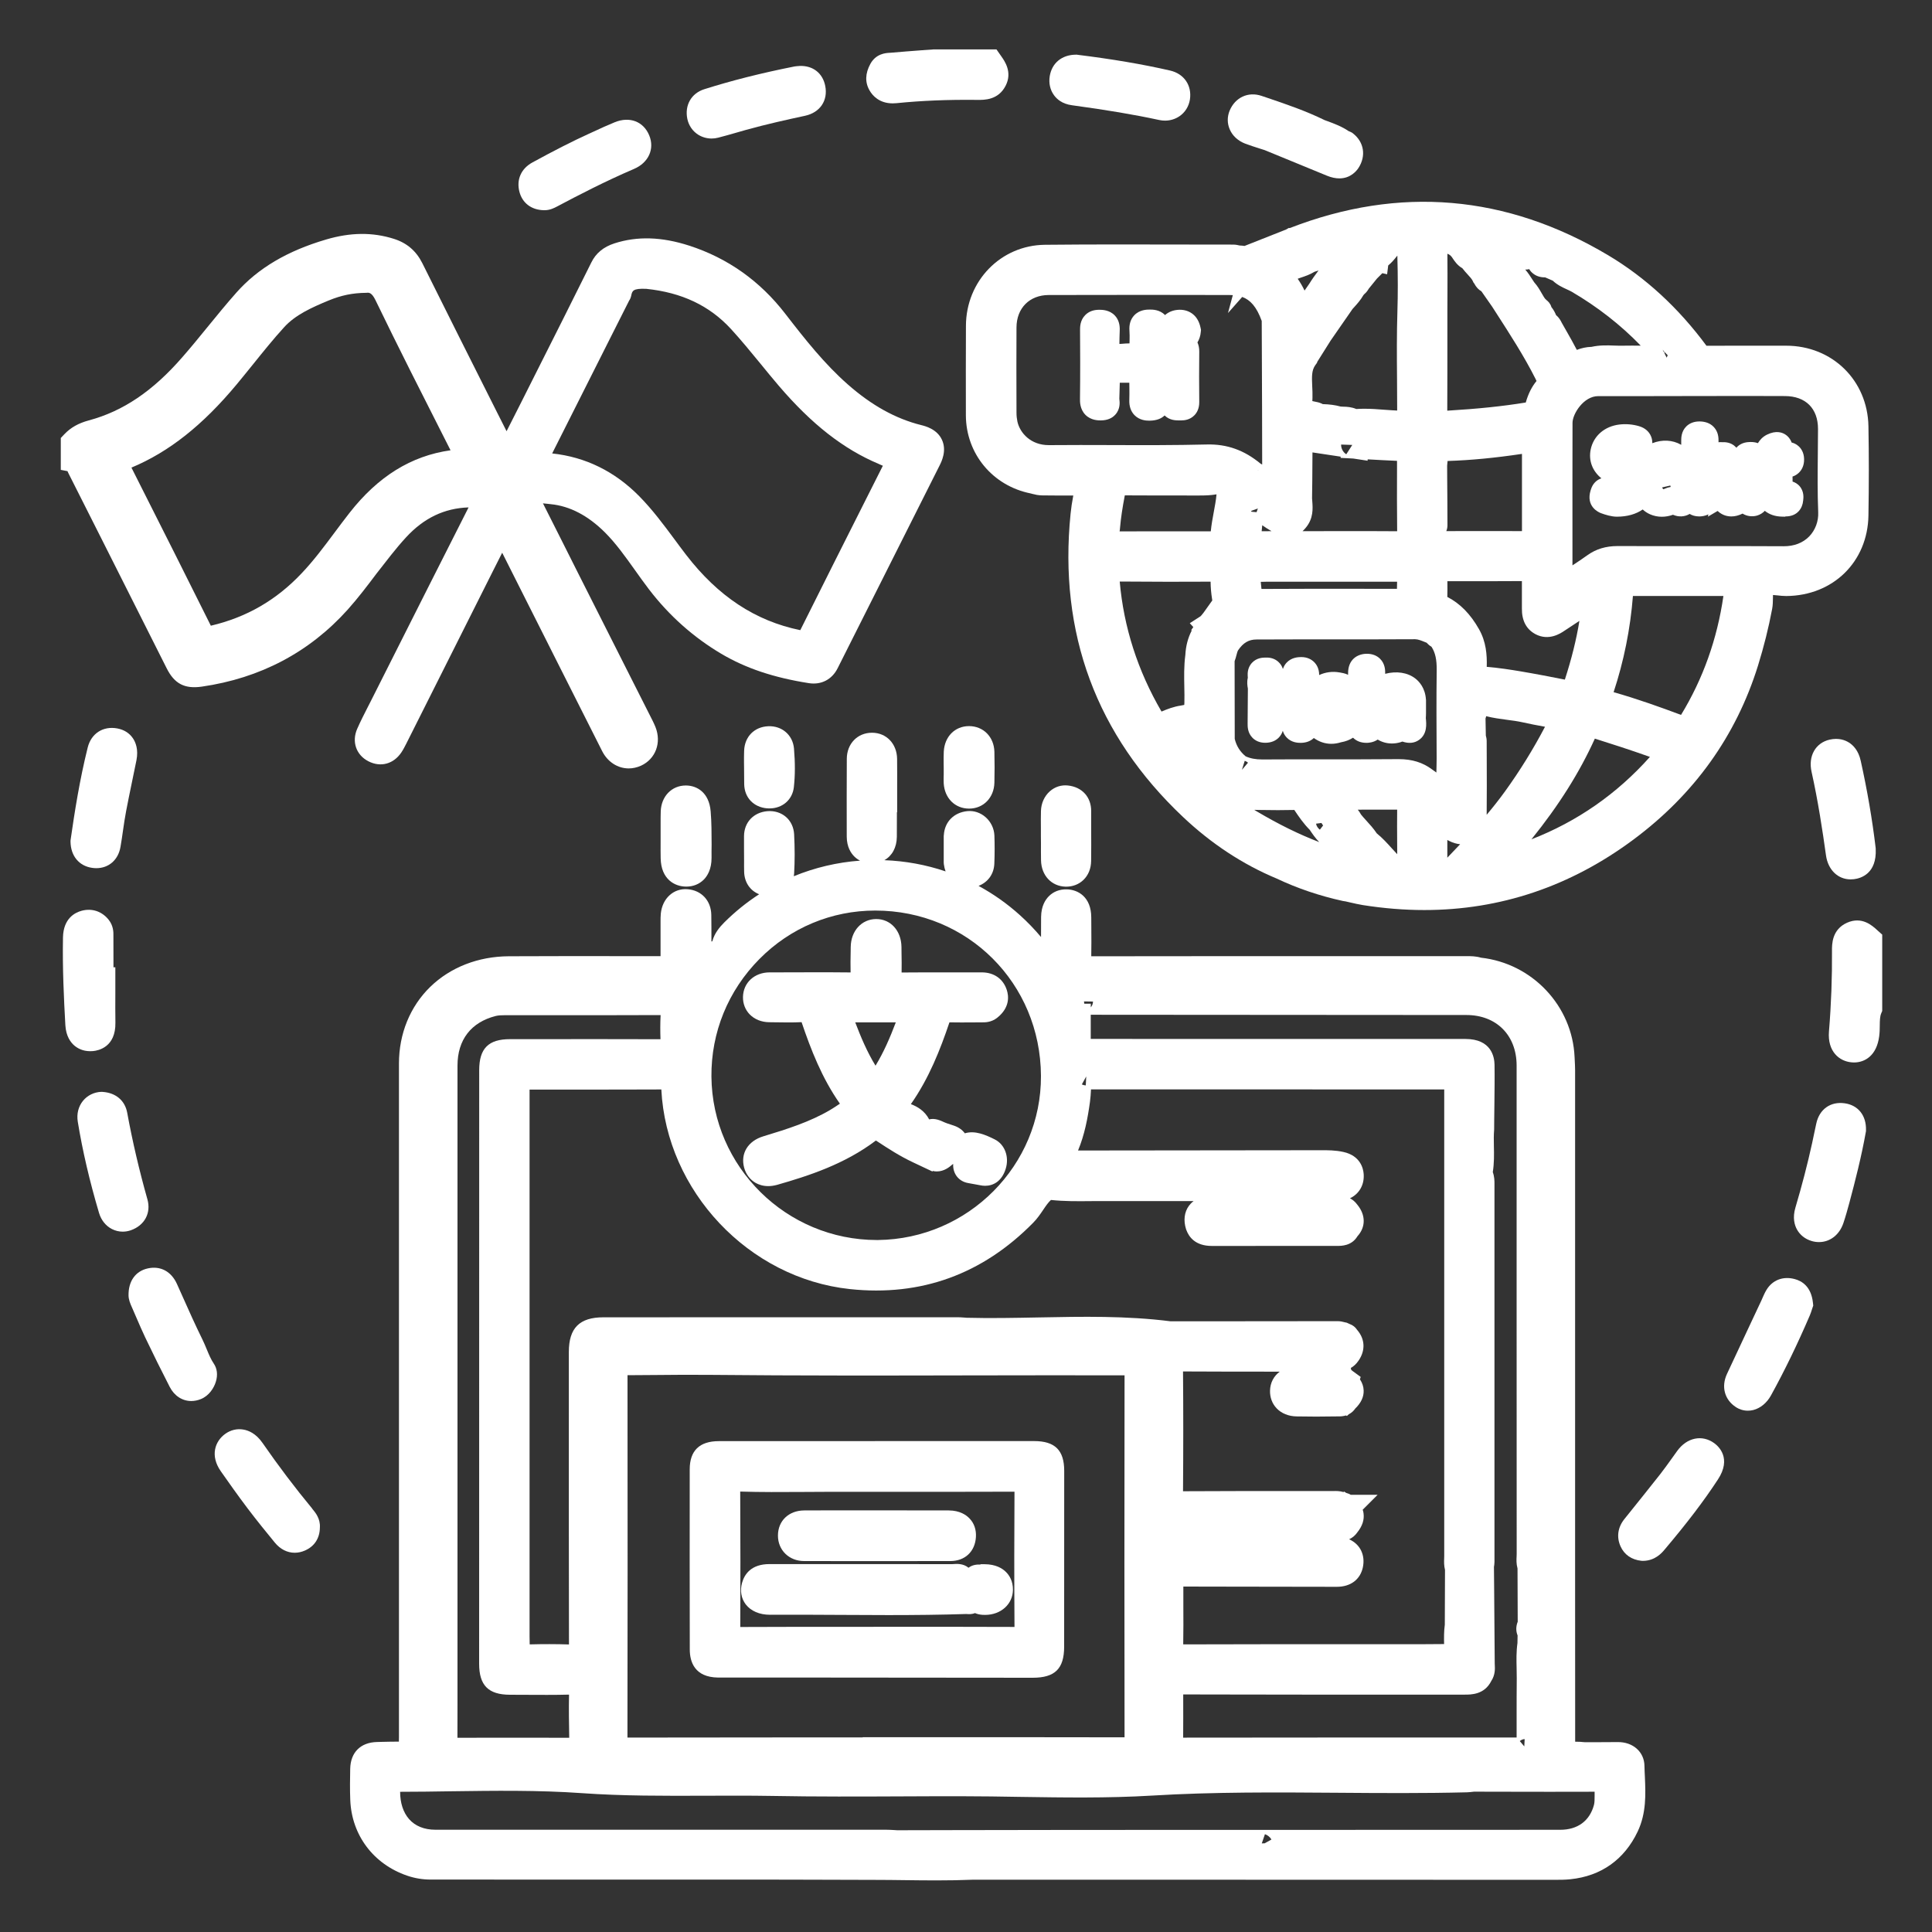 <svg xmlns="http://www.w3.org/2000/svg" xmlns:xlink="http://www.w3.org/1999/xlink" id="Layer_1" x="0px" y="0px" viewBox="0 0 300 300" style="enable-background:new 0 0 300 300;" xml:space="preserve"><rect x="0" y="0" width="300" height="300" fill="#333333" stroke="none"/><style type="text/css">	.st0{fill:#FFFFFF;}</style><g>	<path class="st0" d="M63.05,83.44c2.76-3,5.95-4.53,9.71-4.65c-4.18,8.24-8.39,16.6-12.47,24.7l-2.69,5.34  c-0.16,0.31-0.32,0.63-0.48,0.94c-0.56,1.09-1.13,2.22-1.65,3.39c-0.89,2.02-0.16,4.1,1.77,5.07c1.88,0.95,3.88,0.4,5.08-1.39  c0.32-0.47,0.55-0.95,0.77-1.37l0.06-0.12c2.29-4.57,4.59-9.13,6.88-13.7c2.18-4.34,4.35-8.67,6.53-13.01  c0.47-0.94,0.94-1.87,1.42-2.81c1.21,2.41,2.43,4.82,3.64,7.23c1.09,2.16,2.17,4.31,3.26,6.47l1.08,2.15  c2.47,4.9,5.02,9.97,7.54,14.95c0.87,1.72,2.45,2.69,4.13,2.69c0.63,0,1.27-0.14,1.9-0.42c2.27-1.04,3.22-3.57,2.25-6.01  c-0.15-0.38-0.32-0.72-0.46-1.01l-4.35-8.61c-2.43-4.82-4.87-9.64-7.3-14.46c-0.73-1.46-1.47-2.92-2.2-4.38  c-1.03-2.06-2.09-4.17-3.16-6.27c0.23,0.02,0.46,0.05,0.69,0.07c0.18,0.02,0.36,0.04,0.53,0.06c2.95,0.29,5.78,1.77,8.4,4.38  c1.71,1.71,3.14,3.72,4.66,5.85c0.7,0.99,1.43,2,2.18,2.99c3.13,4.09,6.91,7.45,11.23,10.01c3.81,2.25,8.13,3.7,13.6,4.56  c1.92,0.3,3.59-0.56,4.47-2.32c0.6-1.2,1.21-2.4,1.81-3.6l4.18-8.31c3.29-6.53,6.57-13.06,9.85-19.59  c0.28-0.56,1.14-2.27,0.36-3.96c-0.77-1.69-2.62-2.14-3.22-2.29c-3.97-0.99-7.71-3.06-11.43-6.34c-3.57-3.15-6.5-6.83-9.69-10.96  c-3.92-5.08-8.94-8.64-14.92-10.57c-4.28-1.38-8.07-1.49-11.6-0.35c-1.7,0.55-2.88,1.52-3.59,2.97c-2.95,5.94-5.98,11.97-8.92,17.8  l-1.95,3.88c-0.76,1.5-1.52,3-2.29,4.52l-1.71-3.39c-3.74-7.43-7.6-15.12-11.37-22.7c-0.95-1.9-2.39-3.14-4.41-3.78  c-3.3-1.05-6.74-1.02-10.53,0.1c-6.03,1.77-10.57,4.46-13.91,8.22c-1.57,1.77-3.07,3.61-4.53,5.4c-1.26,1.55-2.57,3.15-3.9,4.67  c-4.58,5.26-9.19,8.37-14.51,9.8c-1.6,0.43-2.79,1.1-3.77,2.12l-0.58,0.61v4.95l1.04,0.2c0.04,0.09,0.08,0.19,0.13,0.29  c3.5,6.92,7.04,13.97,10.47,20.78c1.6,3.18,3.2,6.36,4.8,9.54c1.21,2.41,2.79,3.23,5.45,2.85c9.09-1.31,16.72-5.34,22.67-11.97  c1.61-1.8,3.07-3.73,4.47-5.59C60.02,87.08,61.44,85.19,63.05,83.44z M54.28,79.63c-0.79,1-1.55,2.03-2.3,3.03  c-1.69,2.27-3.29,4.41-5.15,6.37c-3.94,4.17-8.55,6.83-14.09,8.13C29.12,89.88,25.4,82.5,21.8,75.37l-1.39-2.76  c5.84-2.44,11.06-6.58,16.34-12.92c0.85-1.02,1.69-2.07,2.51-3.08c1.57-1.95,3.18-3.96,4.87-5.81c1.74-1.91,4.25-3.04,6.88-4.13  c1.99-0.82,3.74-1.18,5.85-1.2L57,45.46c0.27-0.02,0.72-0.06,1.3,1.14c3.54,7.32,7.28,14.68,10.89,21.8l0.77,1.52  C63.85,70.78,58.71,73.97,54.28,79.63z M98.01,45.93c0.16-0.76,0.24-1.17,2.34-1.08c5.51,0.57,9.81,2.6,13.15,6.23  c1.57,1.71,3.09,3.57,4.56,5.36c0.94,1.16,1.92,2.35,2.91,3.51c5.09,5.94,10,9.78,15.46,12.08c0.06,0.02,0.12,0.05,0.17,0.08  c0.14,0.06,0.3,0.14,0.49,0.21l-2.59,5.14c-3.36,6.68-6.84,13.58-10.23,20.39c-6.96-1.42-12.77-5.25-17.74-11.71  c-0.6-0.78-1.21-1.6-1.79-2.39c-1.68-2.26-3.42-4.61-5.49-6.71c-3.8-3.85-8.34-6.08-13.51-6.63c2.99-5.94,5.98-11.88,8.97-17.82  l2.99-5.93C97.81,46.51,97.94,46.26,98.01,45.93z"></path>	<path class="st0" d="M291.47,144.41c-0.77-0.7-2.36-2.15-4.66-1.13l0,0c-2.37,1.06-2.35,3.38-2.34,4.37  c0.03,4.07-0.12,8.29-0.47,12.52c-0.25,3.08,1.59,4.63,3.52,4.79c0.12,0.01,0.24,0.02,0.36,0.02c1.7,0,3.53-1.06,3.92-4.07  c0.08-0.6,0.09-1.18,0.09-1.69c0.01-0.74,0.02-1.38,0.22-1.86l0.16-0.38v-11.85L291.47,144.41z"></path>	<path class="st0" d="M138.62,16.05c0.19,0,0.38-0.01,0.59-0.03l0,0c3.86-0.39,7.93-0.56,12.44-0.51h0.07  c1.15,0.02,3.29,0.03,4.43-2.19c1.08-2.1-0.12-3.8-0.7-4.62l-0.72-1.03h-9.76l-1.94,0.14c-1.56,0.12-3.16,0.24-4.75,0.38  c-0.05,0-0.11,0.01-0.16,0.01c-0.57,0.03-2.08,0.12-2.96,1.7c-0.82,1.49-0.87,2.9-0.12,4.17  C135.48,14.83,136.52,16.05,138.62,16.05z"></path>	<path class="st0" d="M149.99,50.6c-0.01,4.54-0.03,9.23-0.01,13.91c0.03,5.96,4.16,10.93,10.06,12.11l0.42,0.11h0.03  c0.7,0.21,1.35,0.2,1.85,0.2h0.22c0.42,0,0.85,0,1.27,0.01c0.93,0.01,1.87,0.01,2.83,0c-0.2,1.04-0.33,1.94-0.42,2.82  c-1.88,18.55,4,34.41,17.48,47.12c4.39,4.14,9.27,7.35,14.52,9.54c3.21,1.52,6.67,2.69,10.27,3.48l0.44,0.07  c0.25,0.05,0.49,0.11,0.74,0.17c0.62,0.14,1.26,0.29,1.93,0.4c3.24,0.51,6.42,0.77,9.54,0.77c11.79,0,22.69-3.66,32.48-10.94  c9.43-7.01,15.94-16.09,19.34-27.01c0.92-2.97,1.64-5.85,2.2-8.82c0.11-0.58,0.11-1.15,0.12-1.65c0-0.15,0-0.33,0.01-0.5  c0.22,0.01,0.48,0.04,0.68,0.06c0.42,0.05,0.9,0.1,1.38,0.1c7.27-0.05,12.64-5.31,12.76-12.5c0.08-4.76,0.08-9.42,0-13.86  c-0.13-7.13-5.62-12.51-12.78-12.51h-0.79c-3.79,0-7.71-0.01-11.57,0.01c0,0,0,0-0.01,0c-4.34-5.88-9.48-10.61-15.29-14.07  c-15.78-9.39-32.4-10.81-49.41-4.21l-0.16-0.01l-0.42,0.24l-6.45,2.55c-0.24-0.04-0.49-0.06-0.76-0.07  c-0.23-0.05-0.58-0.14-0.99-0.14c-2.66,0-5.32-0.01-7.98-0.01c-6.97-0.02-14.18-0.03-21.28,0.04  C155.4,38.09,150.01,43.62,149.99,50.6z M192.89,46.11c1.23,0.45,2.23,1.49,3.03,3.73l0.02,5.07c0.02,5.64,0.05,11.47,0.05,17.22  c-0.08-0.04-0.15-0.08-0.22-0.11c-2.56-2.12-5.23-3.08-8.38-3c-4.92,0.12-9.94,0.11-14.79,0.09c-3.18-0.01-6.46-0.02-9.7,0.01  c-0.02,0-0.04,0-0.05,0c-2.8,0-4.48-1.89-4.87-3.66c-0.09-0.43-0.14-0.89-0.14-1.38c-0.02-5.29-0.02-9.37,0-13.23  c0.01-3,2.02-5.03,5-5.04c10.24-0.03,20.37-0.02,28.05,0c0.18,0,0.36,0.01,0.54,0.02l-0.75,2.78L192.89,46.11z M258.54,54.73  c0.12,0.15,0.29,0.28,0.42,0.43l-0.16,0.38l-0.34-0.68v-0.23C258.49,54.67,258.51,54.7,258.54,54.73z M282.33,79.55  c0.06,1.4-0.45,2.76-1.39,3.74c-0.98,1.01-2.36,1.54-3.98,1.53c-4.46-0.03-9-0.02-13.39-0.02c-4.04,0-8.22,0.01-12.32-0.01  c-0.02,0-0.04,0-0.05,0c-1.86,0-3.36,0.46-4.72,1.43c-0.74,0.53-1.51,1.05-2.31,1.57c0-1.15,0-2.3,0-3.45  c0-6.42-0.01-12.49,0.01-18.68c0-1.39,1.73-4.15,3.98-4.15c0,0,0,0,0.01,0c4.23,0.01,8.54,0,12.7-0.01  c2.2-0.01,4.39-0.01,6.59-0.01c3.1,0,6.39-0.01,9.7,0.01c3.22,0.01,5.14,1.92,5.14,5.11c0,1.31-0.01,2.65-0.03,3.95  C282.24,73.5,282.21,76.54,282.33,79.55z M195.35,73l0.03-0.04l-0.03,0.13V73z M212.53,44.84l1.28-1.58l0.84-0.84l0.74,0.17  l0.17-1.37c0.56-0.46,0.97-0.97,1.33-1.42c0.03-0.04,0.06-0.07,0.09-0.11c0.09,3.31,0.09,6.02,0.01,8.6  c-0.11,3.5-0.09,7.04-0.06,10.46c0.01,1.48,0.02,2.95,0.02,4.43c0,0.19,0,0.38,0,0.57c-0.17-0.01-0.35-0.02-0.53-0.03h-0.07  c-0.49-0.03-0.98-0.06-1.46-0.1c-0.98-0.08-1.99-0.15-3.02-0.15c-0.42,0-0.84,0.01-1.27,0.04c-0.75-0.32-1.48-0.35-1.97-0.36  c-0.17-0.01-0.41-0.01-0.49-0.03c-0.79-0.22-1.69-0.34-2.74-0.37c-0.3-0.16-0.65-0.28-1.05-0.35l-0.1-0.02  c-0.15-0.03-0.32-0.07-0.47-0.1c0-0.18,0.01-0.36,0.02-0.5c0.02-0.63-0.01-1.23-0.04-1.82c-0.07-1.49-0.09-2.44,0.46-3.23l0.3-0.42  l0.01-0.1l2.08-3.31l3.39-4.89l0.02-0.03c0.1-0.11,0.19-0.22,0.29-0.32c0.45-0.5,0.98-1.09,1.4-1.83l0.13-0.15  C212.16,45.42,212.38,45.11,212.53,44.84z M224.75,51.94v-3.78c0-0.85,0-1.71,0.01-2.56c0.01-2.03,0.01-4.12-0.01-6.2  c0.36,0.13,0.57,0.33,0.77,0.63l0.07,0.11c0.27,0.4,0.71,1.07,1.48,1.51c0.28,0.37,0.57,0.68,0.83,0.97  c0.35,0.38,0.65,0.71,0.79,1.01l0.11,0.24l0.1,0.12c0.32,0.62,0.72,1.01,1.13,1.24l1.67,2.39l0.65,1.01  c2.12,3.29,4.32,6.69,6.09,10.21c0.07,0.15,0.12,0.25,0.15,0.32c-0.74,0.9-1.29,2-1.67,3.34c-3.59,0.59-7.5,0.99-12.19,1.27  C224.75,59.82,224.75,55.82,224.75,51.94z M230.86,117.7l-0.01-2.63c0-0.35-0.07-0.64-0.13-0.84l-0.05-2.66  c0.04-0.12,0.08-0.24,0.1-0.36c1.1,0.28,2.17,0.42,3.22,0.56c0.84,0.11,1.63,0.21,2.39,0.38c1.12,0.25,2.29,0.48,3.53,0.7  c-1.82,3.47-3.91,6.85-6.23,10.06c-0.89,1.23-1.84,2.43-2.83,3.61C230.88,123.56,230.87,120.58,230.86,117.7z M223.2,100.86v0.02  l0,0V100.86z M229.66,97.7c-1.33-2.35-2.94-3.99-4.92-5.01c0.02-0.82,0.02-1.64,0.01-2.44c3.94,0.01,7.82,0,11.57-0.02  c0,0.62,0,1.24,0,1.84c0,0.79,0.01,1.6,0,2.39c-0.03,1.91,0.69,3.26,2.12,4.02c2.06,1.08,3.87-0.12,4.46-0.52  c0.77-0.52,1.55-1.03,2.35-1.55c-0.48,2.95-1.23,5.94-2.26,9.12c-2.27-0.45-4.6-0.9-6.92-1.29c-1.55-0.26-3.35-0.54-5.21-0.69  C230.92,101.65,230.76,99.65,229.66,97.7z M225.03,130.58c0.56,0.29,1.14,0.46,1.7,0.51c-0.65,0.69-1.31,1.38-1.97,2.07l-0.02,0.03  c0-0.92,0-1.84,0-2.76C224.84,130.48,224.93,130.53,225.03,130.58z M253.56,92.54c1.69,0.01,3.39,0.01,5.04,0h2.16  c0.67,0,1.33,0,2,0c1.59,0.01,3.22,0.01,4.85,0c-0.96,6.68-3.17,12.88-6.58,18.47c-3.15-1.18-6.77-2.48-10.47-3.53  C252.15,102.66,253.16,97.65,253.56,92.54z M224.72,74.34l-0.01-2.02c0.01-0.09,0.02-0.21,0.03-0.34c0.01-0.12,0.03-0.25,0.04-0.4  c3.57-0.11,7.31-0.47,11.55-1.1c-0.01,4.54-0.01,8.42,0,11.99c-1.94-0.01-3.95-0.01-6.06-0.01c-1.8,0-3.69,0-5.69,0.01  c0.1-0.24,0.18-0.55,0.18-0.9C224.76,79.16,224.74,76.75,224.72,74.34z M223.09,104.08c-0.06,4.45-0.03,8.96-0.01,13.32v0.47  c0,0.41-0.01,0.83-0.02,1.27c-0.01,0.27-0.01,0.55-0.02,0.82c-0.22-0.15-0.44-0.31-0.65-0.47c-1.47-1.1-3.12-1.61-5.18-1.61  c-0.04,0-0.07,0-0.11,0c-3.97,0.04-8.01,0.03-11.91,0.03c-3,0-6.09,0-9.14,0.02c-0.02,0-0.04,0-0.05,0c-1.03,0-1.86-0.16-2.58-0.49  c-0.87-0.72-1.42-1.6-1.69-2.7l-0.02-12.07c0.13-0.34,0.22-0.67,0.29-0.95c0.08-0.31,0.16-0.6,0.25-0.74  c0.78-1.16,1.66-1.68,2.85-1.68c4.29-0.02,8.66-0.02,12.88-0.02c3.92,0,7.84,0,11.76-0.02l0,0c0.46,0,0.96,0.21,1.6,0.47  c0.07,0.03,0.13,0.05,0.2,0.08c0.22,0.25,0.47,0.46,0.75,0.63C222.88,101.36,223.11,102.44,223.09,104.08z M204.37,127.93  L204.37,127.93c0-0.02,0-0.03-0.01-0.03l0.07-0.01l0,0l0.76-0.1c0.09,0.13,0.18,0.26,0.26,0.39l-0.5,0.65  c-0.03-0.02-0.06-0.05-0.09-0.07l0,0l0,0c-0.24-0.21-0.38-0.46-0.45-0.65l0,0C204.4,128.04,204.38,127.98,204.37,127.93z   M211.8,125.72c1.69,0,3.43-0.01,5.15,0c-0.02,1.7-0.01,3.41,0,5.07c0,0.62,0,1.23,0.01,1.85c-0.27-0.29-0.54-0.59-0.83-0.9  c-0.71-0.79-1.44-1.6-2.34-2.33c-0.51-0.76-1.09-1.4-1.65-2.01c-0.29-0.31-0.56-0.62-0.8-0.92c-0.15-0.28-0.32-0.52-0.5-0.75  C211.15,125.72,211.47,125.72,211.8,125.72z M195.91,82.49l0.09-0.93c0.48,0.35,0.97,0.64,1.44,0.92c-0.45,0-0.9,0.01-1.35,0.01  C196.03,82.49,195.97,82.49,195.91,82.49z M195.88,91.45c-0.05-0.4-0.09-0.79-0.11-1.1c0.46-0.02,1.07-0.02,1.63-0.02  c6.51,0,13.03-0.01,19.54,0l-0.02,1.1c-1.13,0-2.27,0-3.4,0C207.74,91.42,201.77,91.41,195.88,91.45z M209.98,69.09l-0.93,1.45  c-0.06-0.04-0.12-0.08-0.18-0.13c-0.4-0.34-0.64-0.86-0.62-1.38v0.02c0-0.01,0-0.01,0-0.02l0,0L209.98,69.09z M202.74,81.97  c1.24-1.46,1.11-3.06,1.03-4.12c-0.03-0.33-0.05-0.63-0.03-0.85l0.03-2.28c0.01-1.49,0.02-2.98,0.03-4.47  c1.36,0.21,2.72,0.42,4.05,0.61c0.11,0.02,0.22,0.03,0.33,0.05l-0.01,0.19l1.96,0.1l2.23,0.34l0.01-0.21c0.02,0,0.03,0,0.05,0  c1.48,0.08,2.99,0.17,4.51,0.23v1.07c-0.01,3.23-0.02,6.56,0.02,9.86c-2.63-0.02-5.27-0.02-7.9-0.02c-1.92,0-3.84,0-5.73,0.01  h-1.06C202.43,82.32,202.59,82.15,202.74,81.97z M195.12,79.53l-0.79-0.07c-0.03-0.04-0.05-0.08-0.06-0.12l1.05-0.39L195.12,79.53z   M188.9,76.76c-0.08,0.9-0.25,1.81-0.43,2.77s-0.36,1.94-0.46,2.97l-14.16,0.01c0.03-0.18,0.06-0.37,0.07-0.58  c0.13-1.48,0.36-3.04,0.74-5.01c3.31,0.02,6.67,0.02,9.92,0.02h1.71C187.11,76.94,187.99,76.92,188.9,76.76z M187.98,90.32  c0.01,0.92,0.09,1.82,0.23,2.69c0.01,0.08,0.02,0.16,0.03,0.23l-1.39,1.95c-0.06,0.07-0.11,0.13-0.16,0.19  c-0.03,0.04-0.07,0.09-0.1,0.13c-0.06,0.06-0.13,0.13-0.18,0.19l-1.66,1.07l0.55,0.6l-0.32,0.45l0.06,0.11  c-0.58,1.13-0.91,2.39-0.98,3.76c-0.23,1.72-0.19,3.4-0.16,5.02c0.02,0.84,0.03,1.64,0.01,2.43c0,0.13-0.01,0.24-0.02,0.32  c-0.12,0.03-0.29,0.06-0.53,0.1c-1.09,0.16-2.09,0.54-3,0.93c-3.69-6.32-5.87-13.1-6.49-20.19  C179.29,90.34,183.82,90.35,187.98,90.32z M192.86,119.49l0.42-1.35c0.1,0.03,0.3,0.11,0.51,0.29l-0.91,1.07  C192.87,119.49,192.87,119.49,192.86,119.49z M195.52,125.77c2.12,0.04,3.86,0.04,5.46,0c0.69,1.04,1.44,2.13,2.4,3.09l0.05,0.08  c0.39,0.58,0.83,1.22,1.42,1.82c-3.09-1.18-6.27-2.74-9.7-4.77c-0.13-0.08-0.26-0.16-0.39-0.24  C195.02,125.76,195.28,125.76,195.52,125.77z M247.65,114.69c0.01,0,0.01,0,0.02,0.01c2.41,0.76,5.44,1.73,8.53,2.83  c-5.13,5.75-11.3,10.04-18.4,12.8C242.04,125.08,245.27,119.95,247.65,114.69z M251.89,53.68c-0.39,0.01-0.81-0.01-1.24-0.02  c-1.07-0.04-2.26-0.08-3.52,0.2c-0.8,0.02-1.57,0.19-2.28,0.47c-0.53-1.03-1.1-2.02-1.65-2.99c-0.23-0.4-0.45-0.79-0.67-1.18  c-0.01-0.02-0.02-0.05-0.04-0.07c-0.11-0.23-0.36-0.74-0.86-1.15c-0.15-0.36-0.37-0.82-0.73-1.26c-0.16-0.56-0.52-0.9-0.77-1.09  s-0.48-0.59-0.75-1.07c-0.3-0.52-0.63-1.11-1.14-1.67c-0.1-0.15-0.19-0.3-0.29-0.44c-0.32-0.5-0.66-1.04-1.11-1.55  c0.23,0.01,0.43-0.03,0.61-0.07c0.13,0.22,0.3,0.43,0.53,0.62c0.52,0.45,1.18,0.67,1.95,0.66l1.18,0.51  c0.71,0.67,1.51,1.04,2.17,1.34c0.27,0.13,0.53,0.24,0.74,0.36c4.04,2.36,7.65,5.18,10.75,8.39  C253.82,53.67,252.85,53.66,251.89,53.68z M201.57,43.26c0.14-0.05,0.28-0.1,0.43-0.15c0.66-0.22,1.4-0.47,2.12-0.91l0.62-0.2  c-0.51,0.67-1,1.36-1.46,2.1l-0.71,1.02c-0.3-0.64-0.66-1.25-1.06-1.83L201.57,43.26z M258.4,54.57l0.01,0.2l-0.24-0.47  C258.25,54.39,258.33,54.48,258.4,54.57z"></path>	<path class="st0" d="M255.35,274.2c-0.03-2.17-1.79-3.72-4.15-3.69l0,0c-1.22,0.01-2.47,0.02-3.68,0.02c-0.47,0-0.95,0-1.42,0  c-0.5-0.05-1.01-0.09-1.51-0.08c-0.01-8.52-0.01-17.04-0.01-25.56v-16.11c0-20.86,0-41.73,0-62.59c0-0.51-0.03-0.99-0.05-1.45  c-0.01-0.2-0.02-0.4-0.03-0.59c-0.34-7.96-6.57-14.55-14.53-15.44c-0.84-0.25-1.62-0.24-2.27-0.24h-0.24c-2.67-0.01-5.33,0-8,0  h-11.04c-12.77,0-25.97,0-38.97,0.02c0.03-1.47,0.02-2.94,0.01-4.37c0-0.56-0.01-1.11-0.01-1.67c-0.01-3.18-2.07-4.33-3.83-4.35  c-1.08-0.02-2.02,0.34-2.73,1.04c-0.55,0.54-1.21,1.53-1.23,3.25c-0.01,1.04-0.01,2.09-0.01,3.11c-1.01-1.2-2.1-2.33-3.25-3.37  c-1.98-1.79-4.15-3.32-6.45-4.57c1.46-0.57,2.39-1.84,2.45-3.47c0.06-1.55,0.06-2.96,0.01-4.34c-0.04-1.09-0.54-2.14-1.38-2.87  c-0.79-0.69-1.81-1.03-2.81-0.93c-2.1,0.21-3.53,1.66-3.66,3.7c0,0.04-0.01,0.08-0.01,0.12h-0.01v0.37c-0.01,0.33,0,0.66,0,0.97  v2.58v0.03c0,0.1-0.01,0.27,0.02,0.48l0,0c0.05,0.39,0.14,0.76,0.27,1.11c-3.04-1.03-6.24-1.62-9.51-1.74  c1.19-0.66,1.92-1.96,1.94-3.62c0.01-1.28,0.01-2.56,0.01-3.82h0.04v-2.1c0-0.61,0-1.21,0-1.82c0-1.43,0.01-2.91-0.01-4.37l0,0  c-0.03-2.36-1.67-4.06-3.89-4.06h-0.01c-2.26,0-3.9,1.71-3.91,4.05c-0.02,3.94-0.02,8-0.01,12.08c0.01,1.61,0.65,2.57,1.19,3.1  c0.26,0.26,0.56,0.47,0.88,0.63c-3.58,0.26-7.04,1.09-10.29,2.42c0.02-0.13,0.04-0.27,0.05-0.41c0.11-1.92,0.11-3.97,0-6.11  c-0.06-1.06-0.5-2.02-1.26-2.68c-0.77-0.67-1.8-0.99-2.9-0.9c-2.16,0.19-3.61,1.75-3.62,3.88c0,0.64,0,1.27,0,1.91l0.01,1.9  c0,0.57-0.01,1.16,0.01,1.75c0.05,1.63,0.94,2.91,2.33,3.46c-1.94,1.25-3.75,2.72-5.42,4.38c-0.74,0.74-1.52,1.68-1.85,2.92  c-0.05,0.01-0.09,0.02-0.14,0.04c0-0.11,0-0.22,0-0.33c0-1.25,0-2.54-0.02-3.81c-0.04-2.21-1.52-3.81-3.68-3.98  c-2.17-0.18-3.92,1.42-4.16,3.78c-0.04,0.42-0.04,0.82-0.04,1.17v0.09c0,1.11,0,2.22,0,3.33v2.02c-2.4,0-4.81,0-7.21,0  c-5.36,0-10.9-0.01-16.35,0.02c-4.74,0.02-9.07,1.71-12.2,4.75c-3.13,3.05-4.86,7.28-4.86,11.9c0,26.57,0,53.15,0,79.72v24.91  c0,0.16,0,0.33-0.01,0.49c0,0.06,0,0.12,0,0.18c-0.91,0-1.82,0.02-2.7,0.04l-0.7,0.02c-2.55,0.06-4.11,1.61-4.16,4.16  c-0.03,1.54-0.06,3.19,0.01,4.86c0.22,5.45,3.6,9.94,8.82,11.73c1.19,0.41,2.42,0.61,3.64,0.61c14.81,0.01,29.62,0.01,44.43,0.01  h9.52l4.63,0.01c3.49,0.01,6.98,0.02,10.46,0.03c1.53,0,3.09,0.02,4.6,0.04c1.61,0.02,3.24,0.04,4.89,0.04  c1.93,0,3.87-0.03,5.8-0.11h16.88c24.45,0.01,48.9,0.01,73.37,0.02c0.78,0,1.59,0,2.43-0.09c4.75-0.49,8.36-3.04,10.43-7.39  c1.37-2.87,1.24-5.84,1.13-8.45C255.39,275.37,255.36,274.78,255.35,274.2z M247.61,278.86c0,0.55,0,1.03-0.1,1.41  c-0.67,2.49-2.54,3.86-5.25,3.86c-10.35,0-20.7,0.01-31.06,0.01c-14.67,0-29.33,0.01-44,0.01c-6.39,0-12.79,0.01-19.18,0.03  l-8.71,0.02c-0.15-0.01-0.31-0.02-0.46-0.03c-0.41-0.02-0.84-0.05-1.29-0.05c-10.29,0-20.58,0-30.87,0c-13.03,0-26.06,0-39.09,0  c-1.72,0-3.13-0.57-4.08-1.65c-0.91-1.04-1.39-2.51-1.39-4.24c2.63,0,5.29-0.04,7.87-0.08c6.7-0.09,13.63-0.19,20.37,0.29  c6.39,0.45,12.84,0.42,19.07,0.4c3.39-0.01,6.9-0.03,10.34,0.03c6.89,0.13,13.89,0.1,20.65,0.07c2.92-0.01,5.94-0.03,8.92-0.02  c3.02,0,6.09,0.05,9.07,0.1c6.7,0.1,13.63,0.21,20.45-0.2c9.56-0.58,19.31-0.51,28.74-0.44c6.61,0.05,13.44,0.1,20.18-0.07  c0.34-0.01,0.64-0.05,0.91-0.08c0.06-0.01,0.12-0.02,0.19-0.02c1.61,0,3.23,0.01,4.84,0.01c4.55,0.01,9.24,0.02,13.88,0  C247.61,278.44,247.61,278.66,247.61,278.86z M135.92,141.39L135.92,141.39c14.35,0.01,25.64,11.28,25.72,25.66  c0.07,13.91-11.29,25.35-25.33,25.5c-0.05,0-0.09,0-0.14,0c-14.05,0-25.57-11.35-25.7-25.37c-0.06-6.86,2.58-13.35,7.46-18.27  C122.73,144.06,129.12,141.39,135.92,141.39z M71.04,264.57c0-0.87,0-1.74,0-2.62v-58.21c0-12.76,0-25.52,0-38.28  c0-4,2.11-6.73,5.94-7.7c0.41-0.1,0.87-0.12,1.44-0.12c2.08,0,4.16,0,6.24,0c5.87,0,11.94,0.01,17.92-0.02  c-0.07,1.3-0.06,2.58-0.02,3.75c-6.55-0.02-13.2-0.02-19.63-0.01h-3.74c-3.35,0-4.78,1.45-4.78,4.82c0,30.72,0,61.44-0.01,92.16  c0,3.37,1.43,4.81,4.79,4.82c0.79,0,1.59,0.01,2.38,0.01c2.22,0.01,4.51,0.03,6.79-0.03c-0.05,2.25-0.01,4.51,0.03,6.7  c-6.35-0.01-11.84-0.02-17.36,0C71.04,268.08,71.04,266.3,71.04,264.57z M160.45,189.85c0.64-0.65,1.11-1.36,1.54-1.99  c0.41-0.61,0.77-1.14,1.2-1.53c2.08,0.22,4.13,0.2,6.13,0.18c0.54,0,1.08-0.02,1.62-0.01c4.8,0,9.6,0,14.41,0  c-0.34,0.25-0.57,0.52-0.73,0.73c-0.72,0.98-0.88,2.27-0.45,3.64l0.03,0.08c0.41,1.15,1.43,2.52,3.98,2.52c1.19,0,2.39,0,3.58,0  c5.25,0,10.51,0,15.76-0.01h0.14c0.57,0.01,2.22,0.02,3.12-1.49c1.3-1.42,1.31-3.3-0.02-4.91c-0.34-0.47-0.74-0.79-1.14-0.99  c1.43-0.67,2.26-2.09,2.13-3.78c-0.06-0.83-0.49-2.82-3.13-3.41c-1.25-0.28-2.46-0.28-3.53-0.27h-2.63  c-11.49,0.01-23.35,0.02-35.06,0.04c1.03-2.48,1.51-5.07,1.85-7.55c0.09-0.67,0.13-1.31,0.16-1.94h15.03  c13.27,0,26.55,0.01,39.82,0.01c0,12.81,0,25.62,0,38.44c0,11.34,0,22.69,0,34.03c0,0.12-0.01,0.23-0.01,0.35  c-0.02,0.48-0.04,1.1,0.13,1.79l-0.03,8.5c-0.14,1.05-0.13,2.04-0.11,3.01c-1,0.01-2.01,0.02-3.01,0.02c-3.37,0-6.74,0-10.1,0  c-8.98,0-18.26,0-27.4,0.03c0.04-2,0.03-4.02,0.02-5.97c0-1-0.01-2.01,0-3.01l4.69,0.01c6.38,0.01,12.76,0.02,19.14,0.03h0.01  c2.12,0,3.62-1.12,4.03-3c0.42-1.94-0.43-3.63-2.13-4.38c0.52-0.23,0.95-0.6,1.28-1.08c0.78-0.97,1.1-1.96,0.96-2.96  c-0.02-0.17-0.06-0.35-0.13-0.55l2.32-2.32h-4.17c-0.2-0.12-0.43-0.22-0.71-0.29l-0.32-0.21l-0.1,0.08  c-0.62-0.19-1.19-0.17-1.59-0.16c-0.07,0-0.14,0.01-0.21,0h-4.9c-5.97,0-12.14-0.01-18.22,0.03c0.05-6.57,0.05-12.68,0-18.6  c5,0.03,10.07,0.03,15.02,0.03c-0.91,0.67-1.48,1.7-1.51,2.94c-0.03,1.05,0.33,2.03,1.03,2.76c0.75,0.79,1.85,1.23,3.09,1.25  c1.01,0.02,2.03,0.03,3.04,0.03c1.07,0,2.13-0.01,3.18-0.03c0.04,0,0.08,0,0.11,0c0.53,0.02,0.97-0.04,1.34-0.15l0.15,0.08  l0.3-0.27c0.46-0.23,0.77-0.56,1-0.89c0.89-0.86,1.33-1.8,1.3-2.79c-0.02-0.61-0.21-1.19-0.58-1.74l0.12-0.37l-1.22-0.89  c-0.08-0.07-0.16-0.13-0.24-0.19l-0.08-0.31c0.44-0.25,0.86-0.62,1.22-1.16c1.08-1.58,0.99-3.34-0.23-4.75  c-0.27-0.42-0.67-0.74-1.15-0.91l-0.46-0.21l-0.24-0.05c-0.04-0.01-0.08-0.02-0.13-0.03c-0.24-0.06-0.6-0.16-1.04-0.16  c-6.82,0-13.64,0.01-20.45,0.02h-3.4h-2.11c-6.85-0.87-13.76-0.73-20.44-0.6c-3.69,0.07-7.5,0.15-11.22,0.05  c-0.13-0.01-0.26-0.02-0.39-0.03c-0.36-0.03-0.73-0.05-1.13-0.05c-18.29,0-36.58,0-54.87,0.01c-3.72,0-5.38,1.66-5.38,5.38v9.43  c0,11.8-0.01,23.99,0.02,35.99c-0.97-0.03-1.97-0.05-3.03-0.05c-0.97,0-1.99,0.01-3.07,0.04c0-0.22,0-0.43-0.01-0.64  c0-0.2-0.01-0.41-0.01-0.61V238.7c0-23.17,0-46.34,0-69.51c2.41,0,4.83,0,7.24,0c4.33,0,8.8,0,13.22-0.02  c0.8,15.77,13.54,29.32,29.29,31C143,201.34,152.57,197.87,160.45,189.85z M236.75,270.05l-0.06,1.13l-0.7-0.83  C236.29,270.1,236.62,270.04,236.75,270.05z M235.65,253.95l-0.02,1.18c-0.19,1.36-0.16,2.66-0.13,3.92  c0.01,0.54,0.02,1.04,0.02,1.55c-0.02,1.96-0.02,3.94-0.02,5.85c0,1.12,0,2.23,0,3.35h-6.88c-14.72,0-29.92,0-44.9,0.02  c0.02-1.98,0.01-3.97,0.01-5.91v-0.8l4.58,0.01c4.69,0.01,9.38,0.02,14.08,0.02c5.36,0,10.72,0,16.07,0h8.93  c1.03,0.01,3.11,0.01,4.17-2.11c0.63-0.95,0.58-1.93,0.55-2.48c0-0.08-0.01-0.16-0.01-0.23c-0.02-3.92-0.06-7.84-0.09-11.75  l-0.03-3.25v-0.01c0.03-0.2,0.08-0.46,0.08-0.78c0-8.45,0-16.91,0-25.36c0-11.12,0-22.25,0-33.37c0-0.41,0-1.08-0.26-1.79  c0.22-1.39,0.2-2.73,0.17-4.03c-0.02-0.91-0.03-1.76,0.04-2.59l0.01-1.5c0.01-0.83,0.02-1.66,0.03-2.48  c0.02-1.99,0.05-4.05,0.02-6.09c-0.02-1.2-0.49-3.99-4.52-3.99c-9.04,0-18.08,0-27.11,0h-11.33c-6.47,0-13.16,0-19.74-0.01v-3.75  l13.75,0.01c14.86,0.01,29.72,0.02,44.58,0.03c4.66,0,7.79,3.14,7.8,7.82c0,12.15,0,24.3,0,36.45c0,13.13,0,26.26,0.01,39.39  c0,0.13-0.01,0.26-0.01,0.39c-0.03,0.5-0.06,1.16,0.14,1.89l0.03,8.27C235.38,252.55,235.38,253.29,235.65,253.95z M169.38,156.42  v-0.56h-1.01l-0.05-0.36l1.4,0.02c0,0.02,0,0.03,0,0.05v-0.05C169.72,155.85,169.59,156.17,169.38,156.42z M229.55,243.16  L229.55,243.16L229.55,243.16L229.55,243.16z M168.67,167.15l-0.07,1.39c-0.16-0.01-0.3-0.04-0.4-0.07  c-0.09-0.03-0.16-0.06-0.21-0.09L168.67,167.15z M97.43,269.81c0.03-16.58,0.03-34.5,0.01-56.27c1.47-0.01,2.95-0.02,4.38-0.03  c2.83-0.03,5.75-0.05,8.61-0.02c13.37,0.13,26.96,0.11,40.1,0.08c7.89-0.01,16.05-0.03,24.09-0.01c-0.03,20.25-0.03,38.66,0,56.21  c-10.29-0.02-20.74-0.02-30.86-0.02h-9.8v0.03h-6.09C117.89,269.79,107.58,269.79,97.43,269.81z M237.73,245.05l0.02-0.03  c0,0.01,0,0.03,0,0.04C237.74,245.06,237.73,245.05,237.73,245.05z M195.93,286.24l0.49-1.43c0.43,0.15,0.79,0.45,1.01,0.83  l-1.06,0.59C196.23,286.24,196.08,286.24,195.93,286.24z"></path>	<path class="st0" d="M22.89,186.23c-1.26-4.46-2.32-8.98-3.14-13.46c-0.35-1.88-1.77-3.08-3.8-3.22l-0.11-0.01h-0.11  c-1.12,0.04-2.15,0.55-2.84,1.39c-0.72,0.89-1.01,2.04-0.81,3.26c0.74,4.53,1.82,9.16,3.3,14.16c0.33,1.11,1.04,2,1.99,2.49  c0.53,0.27,1.1,0.41,1.68,0.41c0.42,0,0.84-0.07,1.25-0.21C22.45,190.29,23.49,188.36,22.89,186.23z"></path>	<path class="st0" d="M166.44,16.34c5.36,0.73,9.66,1.45,13.54,2.29c0.31,0.07,0.62,0.1,0.93,0.1c0.81,0,1.59-0.24,2.25-0.69  c0.87-0.6,1.44-1.52,1.61-2.59c0.33-2.19-0.91-4-3.09-4.5c-4.33-0.99-9.03-1.78-14.34-2.44l-0.13-0.02h-0.13  c-2.19,0.01-3.75,1.29-4.08,3.35c-0.17,1.09,0.07,2.14,0.67,2.95C164.1,15.39,164.94,16.14,166.44,16.34z"></path>	<path class="st0" d="M287.1,115.3c-0.6-0.38-1.6-0.76-2.99-0.45c-2.2,0.5-3.36,2.56-2.81,5c1.01,4.54,1.7,9.11,2.24,12.98  c0.32,2.26,1.86,3.72,3.83,3.72c0.17,0,0.34-0.01,0.51-0.03c1.08-0.13,3.56-0.86,3.38-4.71l-0.01-0.15  c-0.52-4.38-1.3-8.94-2.32-13.53C288.58,116.52,287.74,115.7,287.1,115.3z"></path>	<path class="st0" d="M84.41,32.64c0.06,0,0.11,0,0.17,0c0.84,0,1.51-0.36,1.93-0.58c3.22-1.71,7.48-3.92,11.94-5.83  c2.26-0.97,3.23-3.11,2.36-5.21c-0.89-2.16-3.04-2.98-5.35-2.04c-1.11,0.45-2.2,0.95-3.25,1.44l-0.77,0.35  c-2.59,1.18-5.37,2.6-8.76,4.45c-1.76,0.96-2.51,2.66-2.03,4.54C81.1,31.52,82.5,32.59,84.41,32.64z"></path>	<path class="st0" d="M33.19,211.73c-0.42-0.62-0.74-1.37-1.07-2.17c-0.21-0.51-0.43-1.04-0.69-1.57c-1.11-2.25-2.16-4.6-3.17-6.87  c-0.26-0.58-0.52-1.16-0.78-1.74c-0.88-1.96-2.57-2.86-4.54-2.42c-1.9,0.42-3.01,1.98-2.98,4.17c0,0.65,0.25,1.27,0.56,1.95  c0.23,0.52,0.46,1.05,0.68,1.57c0.43,0.99,0.87,2.02,1.35,3.03c1.24,2.6,2.52,5.18,3.8,7.67c0.72,1.41,1.97,2.2,3.35,2.2  c0.49,0,0.99-0.1,1.49-0.3c1.28-0.52,2.04-1.74,2.33-2.71C33.84,213.5,33.72,212.5,33.19,211.73z"></path>	<path class="st0" d="M286.46,171.32c-2.21-0.32-3.95,0.91-4.43,3.15c-0.1,0.47-0.2,0.93-0.3,1.4c-0.12,0.56-0.23,1.11-0.35,1.66  c-0.71,3.24-1.56,6.51-2.59,9.99c-0.47,1.58-0.13,2.72,0.24,3.39c0.47,0.86,1.27,1.49,2.27,1.79c0.39,0.12,0.78,0.17,1.16,0.17  c1.69,0,3.17-1.11,3.79-2.98c0.36-1.07,0.65-2.14,0.92-3.13c0.93-3.47,1.88-7.2,2.55-10.96l0.03-0.17v-0.17  C289.8,173.21,288.54,171.62,286.46,171.32z"></path>	<path class="st0" d="M48.46,234.23c-2.64-3.19-5.23-6.61-7.7-10.18c-1.02-1.47-2.18-1.94-2.98-2.07c-0.98-0.17-1.98,0.07-2.82,0.68  c-1.56,1.13-2.38,3.36-0.67,5.8c1.12,1.6,2.6,3.7,4.18,5.79c1.43,1.89,2.93,3.73,4.21,5.29c0.85,1.03,1.93,1.57,3.08,1.57  c0.52,0,1.06-0.11,1.58-0.34c1.48-0.64,2.31-1.9,2.33-3.56c0.1-1.38-0.69-2.34-1.17-2.91L48.46,234.23z"></path>	<path class="st0" d="M108.42,20.92c0.63,0.39,1.34,0.59,2.08,0.59c0.33,0,0.67-0.04,1.01-0.13c0.95-0.24,1.88-0.51,2.79-0.77  c0.51-0.15,1.03-0.3,1.54-0.44c3.17-0.88,6.41-1.6,9.16-2.19c2.33-0.5,3.6-2.37,3.14-4.65c-0.39-1.97-1.91-3.16-3.96-3.09  l-0.1,0.01c-0.05,0-0.09,0.01-0.13,0.01c-0.14,0.01-0.34,0.02-0.58,0.06c-5.18,1.03-9.77,2.19-14.03,3.54  c-2,0.64-3.05,2.49-2.61,4.61C106.95,19.5,107.55,20.37,108.42,20.92z"></path>	<path class="st0" d="M14.3,134.76L14.3,134.76c0.22,0.03,0.44,0.05,0.65,0.05c1.93,0,3.41-1.27,3.76-3.31  c0.15-0.85,0.27-1.71,0.39-2.54c0.15-1.03,0.29-2.01,0.48-2.99c0.27-1.44,0.58-2.91,0.87-4.33c0.25-1.18,0.5-2.39,0.74-3.6  c0.32-1.66-0.12-2.76-0.55-3.4c-0.55-0.81-1.39-1.34-2.43-1.53c-2.2-0.41-4.05,0.78-4.59,2.96c-1.26,5.04-2.04,10.06-2.65,14.3  l-0.02,0.17v0.17C10.99,132.92,12.28,134.47,14.3,134.76z M14.59,132.67L14.59,132.67L14.59,132.67L14.59,132.67z"></path>	<path class="st0" d="M266.18,224.09L266.18,224.09c-1.88-1.36-4.23-0.87-5.73,1.19c-0.28,0.39-0.56,0.78-0.84,1.17  c-0.62,0.86-1.2,1.68-1.82,2.47c-1.61,2.05-3.28,4.12-4.89,6.13l-0.65,0.81c-1.04,1.29-1.26,2.79-0.62,4.24  c0.57,1.3,1.72,2.1,3.24,2.26l0.2,0.01c0.01,0,0.02,0,0.03,0c1.9,0,2.97-1.26,3.37-1.74c3.46-4.09,6.1-7.55,8.29-10.9  C268.92,226.44,266.86,224.58,266.18,224.09z M264.95,225.79L264.95,225.79L264.95,225.79L264.95,225.79z"></path>	<path class="st0" d="M278.67,198.61L278.67,198.61c-1.8-0.48-3.44,0.15-4.37,1.68c-0.26,0.43-0.44,0.85-0.6,1.21  c-0.06,0.14-0.12,0.28-0.18,0.41l-2.22,4.73c-1.05,2.23-2.09,4.46-3.13,6.69c-0.93,1.98-0.39,4.01,1.37,5.16  c0.56,0.37,1.2,0.56,1.86,0.56c0.28,0,0.56-0.03,0.84-0.1c1.11-0.28,2.11-1.1,2.75-2.26c2.15-3.9,4.12-7.97,6.04-12.44  c0.14-0.32,0.23-0.63,0.31-0.87c0.02-0.07,0.05-0.15,0.07-0.21l0.15-0.44l-0.05-0.46C281.24,199.79,279.82,198.91,278.67,198.61z"></path>	<path class="st0" d="M14.46,163.21c0.83-0.08,3.52-0.62,3.46-4.41c-0.02-1.51-0.02-3.06-0.01-4.55c0-0.65,0-1.3,0-1.95v-2.1h-0.29  c0-1.58,0-3.15-0.01-4.73c0-0.05,0-0.1,0-0.15c0.01-0.55,0.02-1.56-0.76-2.53c-1.05-1.29-2.57-1.79-4.16-1.37  c-1.06,0.28-2.85,1.2-2.91,4.14c-0.09,4.76,0.14,9.57,0.37,13.64c0.1,1.7,0.81,2.65,1.39,3.15c0.48,0.41,1.29,0.88,2.47,0.88  C14.16,163.23,14.31,163.22,14.46,163.21z"></path>	<path class="st0" d="M193.37,22.31c0.74,0.28,1.48,0.51,2.19,0.74c0.27,0.08,0.54,0.17,0.82,0.26l2.63,1.08  c2.31,0.94,4.69,1.92,7.03,2.89c0.73,0.3,1.38,0.42,1.94,0.42c1.74,0,2.67-1.17,2.97-1.63c1.2-1.86,0.86-4-0.84-5.34l-0.14-0.11  l-0.15-0.08c-0.13-0.07-0.26-0.13-0.39-0.17c-1.1-0.75-2.28-1.18-3.34-1.57c-0.14-0.05-0.27-0.1-0.41-0.15  c-2.89-1.42-5.91-2.45-8.83-3.44l-0.95-0.32c-2.08-0.71-4.12,0.24-4.97,2.31c-0.38,0.94-0.38,1.96,0.02,2.88  C191.37,21.08,192.24,21.88,193.37,22.31z"></path>	<path class="st0" d="M110.35,125.97c-0.25-2.93-2.14-3.99-3.83-4c-0.01,0-0.02,0-0.03,0c-2.18,0-3.81,1.68-3.89,4.01  c-0.02,0.59-0.02,1.18-0.02,1.76v2.1c0,0.35,0,0.69,0,1.04c0,0.78-0.01,1.59,0.01,2.4c0.06,3.24,2.17,4.39,3.96,4.39  c0.01,0,0.01,0,0.02,0c1.07,0,2.01-0.38,2.72-1.09c0.55-0.56,1.21-1.61,1.2-3.39c-0.01-0.68,0-1.36,0.01-2.04  C110.49,129.46,110.5,127.73,110.35,125.97z"></path>	<path class="st0" d="M161.64,130.91c0,0.88-0.01,1.79,0.01,2.69c0.05,2.33,1.61,4.01,3.79,4.08c0.05,0,0.09,0,0.13,0  c1.01,0,1.95-0.36,2.65-1.03c0.77-0.73,1.2-1.78,1.21-2.96c0.02-1.63,0.02-3.29,0.01-4.88c0-0.95-0.01-1.9,0-2.85  c0.01-2.2-1.42-3.76-3.62-3.99c-1.03-0.11-2.02,0.21-2.8,0.9c-0.84,0.74-1.35,1.86-1.38,3.06c-0.02,0.87-0.02,1.74-0.01,2.58v1.27  C161.64,130.15,161.64,130.53,161.64,130.91z"></path>	<path class="st0" d="M146.53,120.67c0,0.29-0.01,0.62,0.01,0.97c0.14,2.31,1.76,3.92,3.94,3.92h0.01c2.21,0,3.86-1.69,3.92-4.02  c0.04-1.56,0.04-3.17,0-4.81c-0.06-2.31-1.72-3.98-3.94-3.98l0,0c-2.19,0-3.8,1.63-3.92,3.96c-0.03,0.6-0.02,1.18-0.02,1.74  c0,0.24,0.01,0.47,0.01,0.71c0,0.39,0,0.79,0,1.18C146.53,120.45,146.53,120.56,146.53,120.67z"></path>	<path class="st0" d="M119.29,112.77c-2.14,0.09-3.65,1.6-3.74,3.77c-0.03,0.66-0.02,1.3-0.02,1.93c0,0.26,0.01,0.52,0.01,0.78  l0.01,1.43c0,0.36,0,0.72,0.01,1.08c0.03,2.08,1.46,3.59,3.57,3.76c0.12,0.01,0.24,0.01,0.36,0.01c2,0,3.56-1.34,3.78-3.29  c0.2-1.81,0.21-3.77,0.02-6.02l0,0C123.1,114.13,121.42,112.68,119.29,112.77z"></path>	<path class="st0" d="M160.35,260.52C160.35,260.52,160.36,260.52,160.35,260.52c3.47,0,4.89-1.4,4.89-4.83  c0.01-9.1,0.01-18.2,0.01-27.3c0-3.2-1.44-4.62-4.67-4.62c-5.89,0-11.77,0-17.66,0h-6.62l-2.09,0.01h-4.35c-6.08,0-12.16,0-18.24,0  c-3,0-4.52,1.48-4.52,4.38c-0.01,10.07-0.01,19.22,0.01,27.96c0,1.96,0.77,4.32,4.39,4.37l0,0c0.61,0.01,1.21,0.01,1.8,0  c0.29,0,0.57,0,0.86,0h12.6C137.95,260.51,149.15,260.52,160.35,260.52z M114.94,231.61c3.22,0.1,6.47,0.08,9.62,0.06  c1.29-0.01,2.58-0.02,3.88-0.02c0.02,0,0.03,0,0.05,0c2.3,0,4.59,0,6.89,0c7.26,0,14.76,0.01,22.15-0.02  c-0.04,6.44-0.05,13.33,0,21c-5.38-0.02-10.83-0.02-16.11-0.02c-1.75,0-3.49,0-5.24,0l-2,0.01c-1.14,0-2.28,0-3.43,0  c-5.18,0-10.53-0.01-15.8,0.02C114.98,246.16,114.98,239.26,114.94,231.61z"></path>	<path class="st0" d="M119.45,158.73l0.75,0.01c1.39,0.02,2.83,0.05,4.27-0.02c1.44,4.26,3.17,8.71,5.95,12.66  c-0.52,0.35-1.03,0.69-1.54,0.99c-3.1,1.82-6.53,2.92-10.36,4.08c-2.38,0.72-3.57,2.67-2.97,4.87c0.28,1.03,0.92,1.87,1.8,2.37  c0.45,0.25,1.1,0.49,1.94,0.49c0.42,0,0.88-0.06,1.39-0.2c4.89-1.4,10.47-3.2,15.33-6.88l0.22,0.14c1.72,1.13,3.5,2.29,5.59,3.27  l2.99,1.41v-0.1c0.24,0.06,0.46,0.08,0.67,0.08c1.15,0,1.98-0.72,2.31-1c0.04-0.04,0.09-0.08,0.13-0.11  c0.03-0.02,0.06-0.03,0.09-0.05c-0.08,1.51,0.86,2.72,2.35,2.97c0.44,0.08,0.88,0.16,1.32,0.24l0.54,0.1  c0.24,0.05,0.5,0.08,0.75,0.08c1.25,0,2.58-0.68,3.19-2.62c0.59-1.87-0.13-3.81-1.71-4.59l0,0c-1.42-0.71-3.06-1.42-4.63-0.94  c-0.38-0.52-0.94-0.93-1.66-1.18c-0.2-0.07-0.4-0.13-0.6-0.2c-0.31-0.1-0.6-0.19-0.82-0.29l-0.05-0.02  c-0.7-0.32-1.53-0.7-2.41-0.47c-0.66-1.28-1.79-1.98-2.84-2.37c2.83-4.04,4.56-8.46,5.99-12.7c1.21,0.02,2.42,0.02,3.59,0.01  c0.42,0,0.85-0.01,1.27-0.01h0.13c0.52,0.01,1.5,0.02,2.42-0.71c2.01-1.59,1.8-3.4,1.49-4.33c-0.57-1.73-1.99-2.72-3.9-2.72  c0,0-0.01,0-0.02,0c-1.49,0-2.98,0-4.47,0c-2.6,0-5.28-0.01-7.94,0.02c0.02-1.01,0.01-2.01-0.01-2.98c0-0.33-0.01-0.65-0.01-0.98  c-0.03-2.53-1.69-4.36-3.95-4.34c-2.24,0.02-3.9,1.84-3.93,4.34l-0.01,0.78c-0.02,1.03-0.04,2.1-0.01,3.17  c-3.74-0.04-7.52-0.02-11.18-0.01h-1.4c-2.36,0.01-4.09,1.61-4.13,3.82c-0.02,1.03,0.35,1.99,1.04,2.7  C117.17,158.29,118.25,158.72,119.45,158.73z M132.8,158.75h6.3c-0.91,2.41-1.89,4.66-3.15,6.73  C134.63,163.32,133.66,161.01,132.8,158.75z"></path>	<path class="st0" d="M278.34,74c0.31-0.1,0.63-0.27,0.93-0.54c0.41-0.37,0.89-1.05,0.87-2.17c-0.02-1.04-0.48-1.67-0.86-2.01  c-0.35-0.32-0.73-0.48-1.08-0.57c-0.21-0.6-0.59-0.97-0.87-1.17c-0.56-0.41-1.54-0.74-2.95-0.05c-0.71,0.35-1.14,0.87-1.41,1.32  c-0.56-0.2-1.09-0.18-1.34-0.17c-1.01,0.03-1.62,0.46-1.96,0.83c-0.02,0.02-0.03,0.04-0.05,0.06c-0.03-0.04-0.07-0.08-0.1-0.12  c-0.76-0.79-1.74-0.76-2.11-0.75h-0.06c-0.18-0.01-0.34-0.01-0.5,0.01c0-0.08,0-0.16,0-0.25c0.02-0.88-0.24-1.6-0.76-2.14  c-0.52-0.54-1.24-0.82-2.14-0.84c-0.86-0.01-1.57,0.25-2.1,0.77c-0.8,0.79-0.79,1.83-0.79,2.22c0,0.21,0,0.43,0,0.64  c-0.01,0-0.01-0.01-0.02-0.01c-1.34-0.76-2.93-0.84-4.47-0.24c0.01-0.46-0.09-0.9-0.31-1.3c-0.24-0.45-0.75-1.06-1.77-1.35  c-1-0.29-2.03-0.37-3.04-0.25c-2.29,0.28-3.99,1.75-4.44,3.83c-0.37,1.74,0.24,3.37,1.65,4.52c-0.1,0.03-0.19,0.07-0.29,0.12  c-0.46,0.22-1.06,0.68-1.35,1.66l-0.03,0.09c-0.76,2.5,1.2,3.39,1.6,3.54c0.67,0.25,1.64,0.55,2.47,0.55c0.01,0,0.01,0,0.02,0  c1.6,0,2.97-0.4,4-1.12c0.33,0.31,0.71,0.56,1.14,0.75c0.57,0.25,1.19,0.38,1.82,0.38c0.57,0,1.16-0.1,1.74-0.31  c0.87,0.38,1.82,0.33,2.59-0.13c0.36,0.22,0.85,0.39,1.49,0.39c0.07,0,0.14,0,0.22-0.01l0,0c0.19-0.01,0.68-0.06,1.19-0.31  l-0.06,0.35l1.5-0.88c0.41,0.39,0.84,0.59,1.14,0.69c0.33,0.11,0.66,0.16,1,0.16c0.56,0,1.14-0.15,1.74-0.44  c0.67,0.43,1.53,0.51,2.23,0.31c0.48-0.14,0.9-0.4,1.22-0.74c0.68,0.56,1.59,0.88,2.66,0.9l0.46,0.01l0.1-0.04  c1.86,0,2.64-1.31,2.73-2.45l0.01-0.05c0.04-0.35,0.18-1.41-0.62-2.27c-0.29-0.3-0.64-0.52-1.03-0.64c0-0.16,0-0.31,0-0.47  C278.34,74.2,278.34,74.1,278.34,74z M259.4,75.62c-0.4,0.06-0.72,0.19-0.92,0.28l-0.08,0.03c-0.04,0.02-0.09,0.03-0.12,0.04  c-0.08-0.09-0.14-0.17-0.19-0.26c0.03-0.02,0.07-0.04,0.11-0.05l1.14-0.26c0.01,0,0.01,0,0.02,0c0.02,0.04,0.04,0.07,0.05,0.1  L259.4,75.62z"></path>	<path class="st0" d="M221.42,111.13c0-0.13,0.01-0.26,0.01-0.39v-1.66c0-0.05,0-0.09,0-0.14v-0.3h-0.01  c-0.11-1.81-1.05-2.82-1.66-3.29c-1.21-0.93-2.92-1.18-4.67-0.72c0.01-0.51,0.01-1.55-0.81-2.35c-0.38-0.37-1.06-0.8-2.16-0.76  c-1.35,0.05-2.8,0.88-2.79,3.04c0,0.08,0,0.15,0,0.22c-0.49-0.23-0.95-0.3-1.23-0.35c-0.05-0.01-0.09-0.01-0.14-0.02  c-1.07-0.19-2.16-0.03-3.12,0.41c0-1.03-0.43-1.67-0.8-2.03c-0.37-0.36-1.02-0.78-2.05-0.76c-0.39,0.01-1.42,0.04-2.19,0.85  c-0.21,0.22-0.45,0.55-0.59,1c-0.15-0.48-0.41-0.82-0.64-1.04c-0.36-0.36-1.02-0.78-2.04-0.73h-0.08  c-0.39,0.01-1.32,0.03-2.05,0.82c-0.33,0.36-0.71,0.99-0.66,1.95c0.01,0.12,0.01,0.25,0.02,0.37c-0.16,0.66-0.07,1.26,0.01,1.67  l-0.01,1.32c-0.01,1.39-0.01,2.77-0.03,4.16c0,0.42-0.01,1.4,0.77,2.18c0.36,0.36,1,0.78,2.04,0.76c0.85-0.02,1.55-0.3,2.06-0.84  c0.27-0.29,0.47-0.63,0.59-1.02c0.14,0.48,0.39,0.82,0.61,1.05c0.76,0.79,1.75,0.82,2.15,0.82c0.02,0,0.05,0,0.06,0  c0.82-0.01,1.51-0.28,2-0.75c0.84,0.6,1.76,0.9,2.72,0.9c0.49,0,0.99-0.08,1.5-0.24c0.7-0.12,1.33-0.36,1.87-0.71l0.01,0.01  c0.53,0.53,1.23,0.79,2.09,0.79c0.01,0,0.02,0,0.04,0c0.25,0,1.02-0.05,1.69-0.51c0.64,0.39,1.4,0.61,2.2,0.61  c0.43,0,0.87-0.06,1.31-0.19c0.12-0.03,0.22-0.07,0.32-0.11c0.98,0.33,1.83,0.26,2.55-0.23c1.35-0.91,1.18-2.53,1.09-3.41  C221.41,111.47,221.42,111.29,221.42,111.13z"></path>	<path class="st0" d="M182.92,48.11c-0.81,0.06-1.49,0.35-2.01,0.81l0,0c-0.84-0.85-1.94-0.85-2.36-0.85c-0.44,0-1.61,0-2.45,0.92  c-0.55,0.6-0.79,1.39-0.72,2.36c0.04,0.48,0.03,1,0.02,1.54c0,0.14,0,0.29-0.01,0.43c-0.41,0-0.79,0.03-1.14,0.06  c-0.15,0.01-0.3,0.02-0.43,0.03c0.01-0.71,0.02-1.39,0.05-2.07c0.05-0.96-0.2-1.75-0.75-2.34c-0.84-0.89-1.97-0.89-2.4-0.9  c-0.01,0-0.01,0-0.02,0c-0.91,0-1.64,0.27-2.18,0.82c-0.82,0.82-0.81,1.88-0.81,2.33c0.02,2.93,0.04,6.78-0.01,10.68  c-0.01,0.44-0.02,1.61,0.85,2.49c0.87,0.87,2.01,0.86,2.39,0.86c0.97-0.01,1.73-0.31,2.26-0.91c0.78-0.87,0.67-1.91,0.62-2.35  c0-0.03-0.01-0.07-0.01-0.1v-0.03c0.01-0.34,0.02-0.69,0.03-1.03c0.02-0.47,0.03-0.94,0.04-1.43c0.48,0.01,0.97,0.01,1.48,0  c0,0.27,0,0.53,0.01,0.79c0.01,0.65,0.01,1.27-0.01,1.87c-0.04,0.98,0.23,1.78,0.8,2.37c0.78,0.8,1.8,0.86,2.26,0.86  c0.05,0,0.09,0,0.13,0c1.1-0.02,1.82-0.35,2.29-0.81c0.78,0.77,1.75,0.76,2.17,0.77c0.04,0,0.08,0,0.12,0h0.03  c0.07,0,0.14,0,0.23,0c0.52,0,1.35-0.08,2.04-0.76c0.37-0.36,0.8-1.02,0.79-2.09c-0.03-2.68-0.03-5.31,0-7.82  c0.01-0.54-0.09-1.02-0.28-1.44c0.28-0.46,0.47-1.02,0.52-1.64l0.03-0.3l-0.06-0.3C185.99,48.69,184.33,48,182.92,48.11z"></path>	<path class="st0" d="M119.56,250.74c0.01,0,0.03,0,0.04,0l0,0c3.63-0.02,7.32,0,10.89,0.02c2.46,0.01,4.94,0.03,7.45,0.03  c4.04,0,8.13-0.04,12.17-0.17c0.22,0.03,0.73,0.08,1.29-0.14c0.32,0.14,0.7,0.24,1.16,0.27h0.05c0.13,0.01,0.25,0.01,0.37,0.01  c1.18,0,2.28-0.4,3.08-1.13c0.78-0.71,1.21-1.69,1.23-2.73c0.02-1.4-0.57-2.29-1.07-2.79c-0.55-0.56-1.59-1.22-3.37-1.22  c-0.01,0-0.01,0-0.02,0h-0.51l-0.11,0.05c-0.42-0.01-1.17,0-1.82,0.5c-0.81-0.69-1.9-0.61-2.36-0.57  c-0.07,0.01-0.13,0.01-0.18,0.01c-4.76-0.01-9.59-0.01-14.26-0.01h-6.78c-2.44,0-4.87,0-7.31,0h-0.01c-2.85,0-3.89,1.58-4.26,2.9  c-0.35,1.23-0.14,2.42,0.57,3.36C116.6,250.16,117.93,250.74,119.56,250.74z"></path>	<path class="st0" d="M124.85,242.4L124.85,242.4c3.2,0.01,6.55,0.01,10.17,0.01c3.83,0,7.97,0,12.55-0.01  c2.27,0,3.83-1.47,3.97-3.72c0.07-1.13-0.26-2.12-0.97-2.87c-0.53-0.57-1.53-1.26-3.24-1.27c-2.67-0.01-5.38-0.01-8-0.01  c-1.06,0-2.11,0-3.17,0h-1.65c-0.5,0-1,0-1.5,0c-2.67,0-5.43-0.01-8.15,0.01c-2.39,0.02-4.06,1.62-4.06,3.9  C120.79,240.7,122.53,242.4,124.85,242.4z"></path></g></svg>